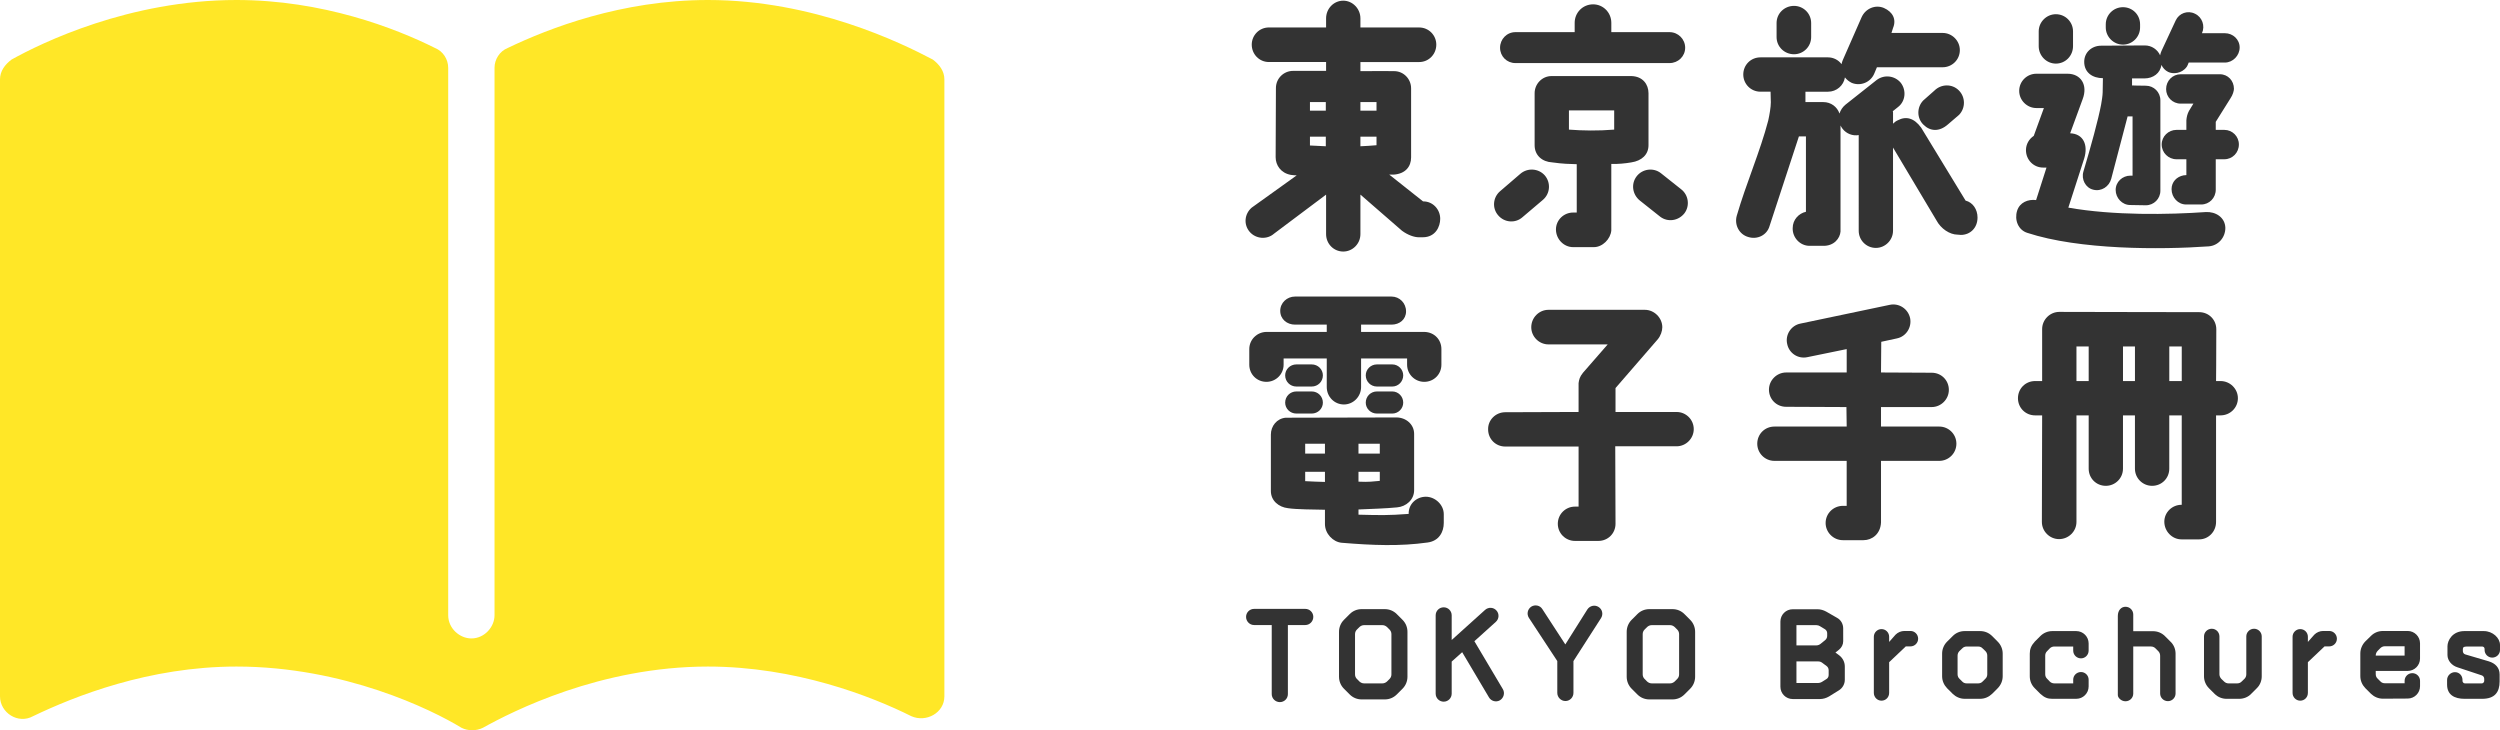 <?xml version="1.0" encoding="utf-8"?>
<!-- Generator: Adobe Illustrator 23.0.1, SVG Export Plug-In . SVG Version: 6.00 Build 0)  -->
<svg version="1.1" id="レイヤー_1" xmlns="http://www.w3.org/2000/svg" xmlns:xlink="http://www.w3.org/1999/xlink" x="0px"
	 y="0px" viewBox="0 0 150.887 44.073" style="enable-background:new 0 0 150.887 44.073;" xml:space="preserve">
<style type="text/css">
	.st0{fill:#333333;}
	.st1{fill:#FFE727;}
</style>
<g>
	<path class="st0" d="M75.69,36.749h3.09c0.268,0,0.484,0.216,0.484,0.483c0,0.268-0.216,0.492-0.484,0.492h-1.05v4.169
		c0,0.268-0.216,0.483-0.484,0.483s-0.491-0.216-0.491-0.483v-4.169H75.69c-0.268,0-0.484-0.224-0.484-0.492
		C75.206,36.965,75.422,36.749,75.69,36.749z"/>
	<path class="st0" d="M84.947,40.844c0,0.268-0.104,0.529-0.297,0.722l-0.35,0.35c-0.194,0.194-0.447,0.297-0.723,0.297h-1.392
		c-0.276,0-0.528-0.104-0.722-0.297l-0.35-0.35c-0.194-0.193-0.297-0.454-0.297-0.722v-2.711c0-0.268,0.104-0.528,0.297-0.722
		l0.35-0.35c0.194-0.193,0.446-0.297,0.722-0.297h1.392c0.276,0,0.529,0.104,0.723,0.297l0.35,0.35
		c0.194,0.194,0.297,0.454,0.297,0.722V40.844z M83.979,38.275c0-0.104-0.038-0.201-0.111-0.276
		c-0.053-0.052-0.104-0.104-0.157-0.156c-0.075-0.068-0.171-0.112-0.268-0.112c-0.305,0-0.819,0-1.124,0
		c-0.096,0-0.194,0.045-0.268,0.112c-0.052,0.052-0.104,0.104-0.156,0.156c-0.075,0.075-0.112,0.171-0.112,0.276
		c0,0.521,0,1.906,0,2.427c0,0.104,0.037,0.201,0.112,0.275c0.052,0.052,0.104,0.104,0.156,0.157
		c0.074,0.067,0.171,0.111,0.268,0.111c0.305,0,0.819,0,1.124,0c0.097,0,0.194-0.045,0.268-0.111
		c0.052-0.052,0.104-0.104,0.157-0.157c0.074-0.075,0.111-0.171,0.111-0.275C83.979,40.181,83.979,38.796,83.979,38.275z"/>
	<path class="st0" d="M88.986,38.7l1.72,2.896c0.134,0.231,0.052,0.529-0.179,0.67c-0.231,0.134-0.529,0.052-0.662-0.178
		l-1.616-2.725l-0.633,0.566v1.936c0,0.268-0.216,0.484-0.483,0.484c-0.268,0-0.484-0.216-0.484-0.484v-4.728
		c0-0.268,0.216-0.483,0.484-0.483s0.483,0.216,0.483,0.483v1.489l2.017-1.817c0.201-0.178,0.507-0.164,0.685,0.038
		c0.178,0.193,0.164,0.506-0.038,0.685L88.986,38.7z"/>
	<path class="st0" d="M93.99,41.819v-1.921l-1.712-2.605c-0.149-0.231-0.082-0.529,0.141-0.678c0.224-0.141,0.529-0.082,0.67,0.149
		l1.385,2.13l1.333-2.115c0.149-0.223,0.447-0.29,0.67-0.148c0.231,0.141,0.298,0.439,0.156,0.669l-1.668,2.598v1.921
		c0,0.268-0.216,0.491-0.483,0.491C94.213,42.31,93.99,42.087,93.99,41.819z"/>
	<path class="st0" d="M102.309,40.844c0,0.268-0.104,0.529-0.297,0.722l-0.35,0.35c-0.194,0.194-0.447,0.297-0.722,0.297h-1.392
		c-0.276,0-0.529-0.104-0.722-0.297l-0.35-0.35c-0.193-0.193-0.297-0.454-0.297-0.722v-2.711c0-0.268,0.104-0.528,0.297-0.722
		l0.35-0.35c0.194-0.193,0.447-0.297,0.722-0.297h1.392c0.276,0,0.529,0.104,0.722,0.297l0.35,0.35
		c0.194,0.194,0.297,0.454,0.297,0.722V40.844z M101.342,38.275c0-0.104-0.038-0.201-0.112-0.276
		c-0.052-0.052-0.104-0.104-0.157-0.156c-0.074-0.068-0.171-0.112-0.268-0.112c-0.305,0-0.819,0-1.124,0
		c-0.097,0-0.194,0.045-0.268,0.112c-0.052,0.052-0.104,0.104-0.156,0.156c-0.075,0.075-0.112,0.171-0.112,0.276
		c0,0.521,0,1.906,0,2.427c0,0.104,0.038,0.201,0.112,0.275c0.052,0.052,0.104,0.104,0.156,0.157
		c0.075,0.067,0.171,0.111,0.268,0.111c0.305,0,0.819,0,1.124,0c0.097,0,0.194-0.045,0.268-0.111
		c0.053-0.052,0.104-0.104,0.157-0.157c0.075-0.075,0.112-0.171,0.112-0.275C101.342,40.181,101.342,38.796,101.342,38.275z"/>
	<path class="st0" d="M111.246,38.7c0,0.201-0.097,0.387-0.253,0.513c-0.112,0.082-0.216,0.171-0.216,0.171L111,39.548
		c0.216,0.164,0.343,0.41,0.343,0.678v0.804c0,0.261-0.141,0.506-0.365,0.64l-0.588,0.365c-0.164,0.097-0.357,0.156-0.551,0.156
		h-1.638c-0.417,0-0.745-0.335-0.745-0.745v-3.931c0-0.409,0.327-0.744,0.745-0.744h1.496c0.178,0,0.357,0.052,0.521,0.141
		l0.662,0.38c0.231,0.126,0.365,0.372,0.365,0.633L111.246,38.7L111.246,38.7z M109.839,37.791c-0.059-0.038-0.134-0.06-0.208-0.06
		h-1.207v1.221h1.207c0.089,0,0.178-0.037,0.245-0.089l0.276-0.224c0.082-0.067,0.127-0.156,0.127-0.261v-0.164
		c0-0.097-0.053-0.186-0.134-0.238L109.839,37.791z M108.424,39.92v1.303h1.311c0.074,0,0.148-0.022,0.215-0.06l0.284-0.178
		c0.089-0.052,0.134-0.149,0.134-0.246v-0.29c0-0.097-0.045-0.194-0.127-0.253l-0.261-0.194c-0.067-0.052-0.149-0.082-0.238-0.082
		H108.424z"/>
	<path class="st0" d="M114.406,38.305c0.141-0.141,0.335-0.223,0.536-0.223h0.365c0.254,0,0.462,0.208,0.462,0.469
		c0,0.253-0.208,0.462-0.462,0.462h-0.283l-1.005,0.953v1.854c0,0.261-0.201,0.469-0.463,0.469c-0.252,0-0.461-0.208-0.461-0.469
		v-3.389c0-0.253,0.209-0.462,0.461-0.462c0.261,0,0.463,0.209,0.463,0.462v0.313L114.406,38.305z"/>
	<path class="st0" d="M120.232,41.878c-0.194,0.186-0.447,0.298-0.722,0.298h-0.931c-0.275,0-0.528-0.112-0.722-0.298l-0.343-0.342
		c-0.186-0.194-0.298-0.447-0.298-0.722v-1.37c0-0.268,0.112-0.528,0.298-0.715l0.343-0.342c0.194-0.194,0.447-0.298,0.722-0.298
		h0.931c0.276,0,0.529,0.104,0.722,0.298l0.342,0.342c0.187,0.187,0.298,0.447,0.298,0.715v1.37c0,0.275-0.111,0.529-0.298,0.722
		L120.232,41.878z M119.391,41.246c0.104,0,0.201-0.038,0.268-0.111c0.06-0.052,0.119-0.112,0.171-0.171
		c0.074-0.067,0.111-0.164,0.111-0.268c0-0.305,0-0.826,0-1.124c0-0.104-0.038-0.201-0.111-0.275
		c-0.052-0.052-0.111-0.112-0.171-0.164c-0.067-0.075-0.164-0.112-0.268-0.112c-0.208,0-0.484,0-0.692,0
		c-0.104,0-0.201,0.038-0.268,0.112c-0.059,0.052-0.111,0.111-0.171,0.164c-0.074,0.075-0.111,0.171-0.111,0.275
		c0,0.298,0,0.819,0,1.124c0,0.104,0.038,0.201,0.111,0.268c0.06,0.059,0.112,0.119,0.171,0.171
		c0.067,0.074,0.164,0.111,0.268,0.111C118.907,41.246,119.183,41.246,119.391,41.246z"/>
	<path class="st0" d="M125.314,38.089c0.41,0,0.745,0.335,0.745,0.745v0.432c0,0.261-0.208,0.469-0.461,0.469
		c-0.261,0-0.47-0.208-0.47-0.469V39.02c-0.343,0-0.856,0-1.139,0c-0.104,0-0.201,0.038-0.275,0.112
		c-0.053,0.059-0.112,0.111-0.164,0.171c-0.074,0.068-0.111,0.164-0.111,0.268c0,0.305,0,0.819,0,1.124
		c0,0.104,0.038,0.201,0.111,0.268c0.052,0.059,0.111,0.119,0.164,0.171c0.074,0.074,0.171,0.111,0.275,0.111
		c0.283,0,0.796,0,1.139,0v-0.224c0-0.253,0.209-0.461,0.47-0.461c0.253,0,0.461,0.208,0.461,0.461v0.41
		c0,0.41-0.335,0.745-0.745,0.745h-1.452c-0.268,0-0.462-0.067-0.715-0.298l-0.342-0.342c-0.194-0.194-0.298-0.447-0.298-0.722
		v-1.363c0-0.268,0.082-0.484,0.298-0.722l0.342-0.342c0.186-0.186,0.447-0.298,0.715-0.298H125.314z"/>
	<path class="st0" d="M129.944,38.096c0.276,0,0.529,0.104,0.722,0.298l0.342,0.342c0.194,0.186,0.298,0.447,0.298,0.715v2.405
		c0,0.254-0.208,0.462-0.461,0.462c-0.261,0-0.47-0.208-0.47-0.462c0-0.648,0-1.824,0-2.278c0-0.104-0.037-0.201-0.111-0.276
		c-0.052-0.052-0.111-0.111-0.171-0.171c-0.067-0.068-0.164-0.112-0.268-0.112c-0.269,0-0.723,0-1.073,0v2.844
		c0,0.253-0.208,0.462-0.469,0.462c-0.253,0-0.462-0.209-0.462-0.373v-4.773c0-0.35,0.209-0.558,0.462-0.558
		c0.261,0,0.469,0.208,0.469,0.469v1.005L129.944,38.096L129.944,38.096z"/>
	<path class="st0" d="M136.506,40.822c0,0.268-0.104,0.528-0.297,0.715l-0.342,0.342c-0.187,0.194-0.447,0.298-0.723,0.298h-0.759
		c-0.268,0-0.528-0.104-0.722-0.298l-0.343-0.342c-0.186-0.187-0.298-0.447-0.298-0.715V38.41c0-0.253,0.209-0.462,0.47-0.462
		c0.254,0,0.461,0.209,0.461,0.462c0,0.626,0,1.846,0,2.286c0,0.104,0.045,0.201,0.112,0.275c0.059,0.052,0.111,0.112,0.171,0.164
		c0.075,0.074,0.171,0.111,0.268,0.111c0.163,0,0.357,0,0.521,0c0.104,0,0.201-0.038,0.268-0.111c0.06-0.052,0.12-0.112,0.171-0.164
		c0.075-0.074,0.111-0.171,0.111-0.275c0-0.44,0-1.66,0-2.286c0-0.253,0.209-0.462,0.47-0.462c0.253,0,0.461,0.209,0.461,0.462
		V40.822z"/>
	<path class="st0" d="M139.68,38.305c0.141-0.141,0.334-0.223,0.536-0.223h0.365c0.253,0,0.462,0.208,0.462,0.469
		c0,0.253-0.209,0.462-0.462,0.462h-0.284l-1.005,0.953v1.854c0,0.261-0.201,0.469-0.462,0.469c-0.253,0-0.462-0.208-0.462-0.469
		v-3.389c0-0.253,0.209-0.462,0.462-0.462c0.261,0,0.462,0.209,0.462,0.462v0.313L139.68,38.305z"/>
	<path class="st0" d="M145.315,38.082c0.41,0,0.745,0.335,0.745,0.744v0.924c0,0.409-0.336,0.744-0.745,0.744h-1.928
		c0,0.068,0,0.134,0,0.194c0,0.104,0.038,0.201,0.112,0.268c0.052,0.06,0.111,0.111,0.171,0.171
		c0.068,0.075,0.164,0.111,0.269,0.111c0.297,0,0.833,0,1.191,0v-0.149c0-0.253,0.208-0.461,0.468-0.461
		c0.254,0,0.463,0.208,0.463,0.461v0.328c0,0.409-0.336,0.744-0.745,0.744l-1.496,0.008c-0.275,0-0.528-0.111-0.722-0.297
		l-0.343-0.343c-0.186-0.194-0.298-0.447-0.298-0.722v-1.37c0-0.268,0.112-0.529,0.298-0.722l0.343-0.335
		c0.194-0.194,0.447-0.297,0.722-0.297h1.495V38.082z M145.129,39.57v-0.566c-0.358,0-0.894,0-1.191,0
		c-0.105,0-0.201,0.045-0.269,0.111c-0.059,0.06-0.111,0.112-0.163,0.164c-0.075,0.075-0.12,0.179-0.12,0.29L145.129,39.57
		L145.129,39.57z"/>
	<path class="st0" d="M149.912,38.089c0.536,0,0.975,0.417,0.975,0.834v0.306c0,0.253-0.208,0.461-0.469,0.461
		c-0.254,0-0.461-0.208-0.461-0.461c0-0.015,0-0.038,0-0.06c0-0.045-0.015-0.082-0.045-0.111c-0.03-0.022-0.067-0.038-0.104-0.038
		c-0.261,0-0.663,0-0.924,0c-0.037,0-0.164,0.015-0.194,0.038c-0.022,0.029-0.045,0.067-0.045,0.111c0,0.037,0,0.082,0,0.127
		c0,0.097,0.06,0.178,0.149,0.201l1.414,0.417c0.387,0.119,0.656,0.372,0.656,0.796v0.41c0,0.662-0.297,1.057-1.057,1.057h-1.057
		c-0.618,0-1.057-0.246-1.057-0.856v-0.283c0-0.261,0.224-0.47,0.476-0.47c0.261,0,0.454,0.209,0.454,0.47c0,0.022,0,0.037,0,0.059
		c0,0.038,0.015,0.075,0.045,0.104c0.022,0.029,0.06,0.045,0.104,0.045c0.261,0,0.752,0,1.013,0c0.037,0,0.081-0.015,0.104-0.045
		c0.03-0.03,0.045-0.067,0.045-0.104s0-0.082,0-0.127c0-0.097-0.059-0.178-0.148-0.208l-1.459-0.484
		c-0.343-0.104-0.611-0.402-0.611-0.744v-0.529c0-0.35,0.298-0.916,1.02-0.916C148.736,38.089,149.912,38.089,149.912,38.089z"/>
</g>
<path class="st0" d="M75.548,12.531l2.714-1.946c-0.11,0-0.25-0.016-0.36-0.031c-0.596-0.11-0.911-0.58-0.911-1.068l0.017-4.173
	c0-0.58,0.47-1.035,1.035-1.035c0.675,0,1.993,0,1.993,0V3.744h-3.451c-0.58,0-1.036-0.47-1.036-1.051
	c0-0.565,0.455-1.036,1.036-1.036h3.451V1.109c0-0.581,0.455-1.068,1.036-1.068c0.565,0,1.036,0.486,1.036,1.068v0.549h3.545
	c0.58,0,1.035,0.47,1.035,1.036c0,0.58-0.455,1.051-1.035,1.051h-3.545v0.549c1.364-0.015,1.6,0,2.039,0
	c0.565,0,1.02,0.471,1.02,1.036v4.173c0,0.55-0.345,0.988-1.051,1.036c-0.032,0-0.204,0-0.267,0l2.039,1.616h0.016
	c0.58,0,1.02,0.486,1.02,1.051c0,0.47-0.283,1.114-1.052,1.114h-0.25c-0.252,0-0.644-0.126-1.004-0.393l-2.51-2.181v2.385
	c0,0.58-0.471,1.051-1.036,1.051c-0.58,0-1.036-0.47-1.036-1.051v-2.385L76.898,14.1c-0.424,0.377-1.098,0.329-1.475-0.109
	C75.046,13.551,75.108,12.908,75.548,12.531z M79.062,6.678h0.957V6.16h-0.957V6.678z M79.062,8.781
	c0.314,0.016,0.643,0.031,0.957,0.047v-0.58h-0.957V8.781z M82.107,6.678h0.972V6.16h-0.972V6.678z M82.107,8.828
	c0.329-0.016,0.627-0.031,0.972-0.063V8.247h-0.972V8.828z"/>
<path class="st0" d="M93.234,10.585c0.377,0.44,0.33,1.098-0.109,1.475l-1.239,1.051c-0.424,0.377-1.083,0.329-1.46-0.11
	c-0.376-0.424-0.329-1.083,0.11-1.459l1.224-1.052C92.199,10.114,92.858,10.161,93.234,10.585z M91.462,1.94h3.577V1.375
	c0-0.611,0.486-1.113,1.114-1.113c0.612,0,1.098,0.502,1.098,1.113V1.94h3.515c0.519,0,0.942,0.424,0.942,0.941
	c0,0.518-0.424,0.926-0.942,0.926h-9.304c-0.518,0-0.926-0.408-0.926-0.926C90.536,2.364,90.944,1.94,91.462,1.94z M95.164,12.828
	V9.91c-0.439-0.015-0.816-0.015-1.475-0.109c-0.612-0.032-1.067-0.424-1.067-1.036V5.627c0-0.565,0.455-1.036,1.02-1.036h4.817
	c0.691,0.016,1.036,0.502,1.036,1.036v3.138c0,0.565-0.408,0.942-1.036,1.036c-0.344,0.063-0.847,0.109-1.209,0.094v4.017
	c-0.047,0.517-0.533,1.004-1.051,1.004h-1.255c-0.565,0-1.035-0.487-1.035-1.068c0-0.565,0.47-1.02,1.035-1.02
	C94.944,12.828,95.164,12.828,95.164,12.828z M97.424,7.823V6.662h-2.731v1.161C95.541,7.887,96.435,7.902,97.424,7.823z
	 M98.774,10.648c0.345-0.455,1.004-0.55,1.459-0.204l1.224,0.972c0.455,0.345,0.55,1.004,0.204,1.46
	c-0.361,0.455-1.004,0.549-1.459,0.204l-1.224-0.972C98.522,11.746,98.429,11.103,98.774,10.648z"/>
<path class="st0" d="M118.632,12.107c0.439,0.11,0.721,0.534,0.721,1.02c0,0.643-0.455,1.051-1.004,1.051l-0.188-0.015
	c-0.487,0-1.021-0.361-1.287-0.863l-2.621-4.394v5.021c0,0.565-0.47,1.036-1.035,1.036c-0.58,0-1.036-0.47-1.036-1.036V8.153
	c-0.361,0.063-0.737-0.078-0.972-0.376c-0.048-0.063-0.095-0.141-0.126-0.204c0,1.428,0,6.402,0,6.402
	c-0.031,0.408-0.393,0.878-1.052,0.862h-0.816c-0.58,0-1.036-0.502-1.019-1.067c0-0.518,0.376-0.894,0.8-0.988V8.231
	c0,0-0.219,0-0.424,0l-1.773,5.414c-0.157,0.549-0.737,0.832-1.287,0.659c-0.549-0.157-0.847-0.737-0.69-1.287
	c0.565-1.946,1.412-3.875,1.898-5.742c0.078-0.345,0.157-0.816,0.157-1.098l-0.016-0.643h-0.611c-0.581,0-1.036-0.471-1.036-1.036
	c0-0.58,0.455-1.036,1.036-1.036h4.079c0.329,0,0.627,0.158,0.816,0.409c0.016-0.094,0.047-0.173,0.078-0.251l1.13-2.574
	c0.235-0.533,0.832-0.784,1.349-0.565c0.534,0.235,0.769,0.691,0.55,1.209l-0.094,0.298h3.091c0.565,0,1.036,0.47,1.036,1.036
	c0,0.58-0.47,1.035-1.036,1.035h-3.969l-0.158,0.377c-0.219,0.533-0.831,0.784-1.364,0.565c-0.157-0.078-0.299-0.188-0.408-0.329
	c-0.078,0.486-0.502,0.863-1.02,0.863h-1.364v0.627h1.083c0.455,0,0.831,0.283,0.972,0.691c0.063-0.204,0.188-0.392,0.36-0.534
	l1.883-1.49c0.455-0.345,1.098-0.267,1.46,0.173c0.345,0.455,0.282,1.114-0.173,1.46l-0.314,0.251
	c0.016,0.031,0.016,0.063,0.016,0.093v0.66c0.078-0.078,0.173-0.158,0.283-0.204c0.502-0.267,0.988-0.141,1.412,0.44L118.632,12.107
	z M108.277,3.274c-0.58,0-1.052-0.455-1.052-1.036V1.39c0-0.58,0.471-1.035,1.052-1.035c0.565,0,1.035,0.455,1.035,1.035v0.847
	C109.312,2.818,108.842,3.274,108.277,3.274z M118.224,5.455c0.409,0.408,0.409,1.067,0.017,1.475l-0.676,0.58
	c-0.517,0.455-1.066,0.424-1.475,0.016c-0.408-0.392-0.408-1.052-0.015-1.46l0.674-0.596C117.158,5.062,117.817,5.046,118.224,5.455
	z"/>
<path class="st0" d="M125.697,5.988l-0.753,2.056c0.801,0.031,1.098,0.706,0.847,1.521l-0.957,2.966
	c2.746,0.486,6.072,0.424,8.3,0.267c0.58-0.032,1.161,0.314,1.177,0.957c0,0.58-0.424,1.068-1.004,1.114
	c-2.918,0.204-7.798,0.219-10.952-0.816c-0.549-0.173-0.785-0.785-0.612-1.334c0.157-0.502,0.659-0.706,1.146-0.644l0.627-1.961
	h-0.203c-0.58,0-1.036-0.47-1.036-1.052c0-0.36,0.188-0.674,0.47-0.862l0.612-1.679h-0.455c-0.565,0-1.036-0.471-1.036-1.036
	c0-0.58,0.471-1.035,1.036-1.035h1.883C125.587,4.451,126.027,5.125,125.697,5.988z M124.081,0.858c0.581,0,1.036,0.47,1.036,1.035
	v0.894c0,0.581-0.455,1.052-1.036,1.052c-0.565,0-1.035-0.47-1.035-1.052V1.893C123.046,1.328,123.516,0.858,124.081,0.858z
	 M135.174,2.866c0,0.486-0.409,0.91-0.894,0.91h-2.182c-0.015,0.047-0.093,0.235-0.125,0.266c-0.299,0.409-0.832,0.44-1.114,0.299
	c-0.188-0.094-0.314-0.235-0.408-0.424c-0.063,0.502-0.502,0.816-1.02,0.816h-0.752v0.424c0,0,0.47,0.016,0.831,0.016
	c0.487,0,0.879,0.392,0.879,0.878c0,0,0,4.896,0,5.46c0,0.486-0.392,0.879-0.879,0.879l-0.941-0.016
	c-0.487,0-0.879-0.424-0.879-0.91s0.408-0.863,0.894-0.863h0.126V7.024h-0.298l-0.989,3.766c-0.125,0.47-0.595,0.784-1.083,0.659
	c-0.47-0.11-0.737-0.628-0.595-1.098c0.455-1.522,0.894-3.123,1.066-4.033c0.032-0.157,0.095-0.58,0.095-0.737
	c0-0.204,0.015-0.58,0.015-0.863c-0.612,0-1.129-0.329-1.129-0.988c0-0.565,0.455-0.972,1.019-0.972l2.636-0.016
	c0.424,0,0.769,0.251,0.926,0.596c0.016-0.094,0.048-0.173,0.078-0.251l0.863-1.852c0.204-0.44,0.721-0.627,1.161-0.408
	c0.439,0.204,0.627,0.737,0.424,1.177h1.381C134.766,2.003,135.174,2.379,135.174,2.866z M128.129,0.434
	c0.58,0,1.035,0.455,1.035,1.035v0.188c0,0.565-0.455,1.036-1.035,1.036c-0.565,0-1.036-0.471-1.036-1.036V1.469
	C127.094,0.888,127.565,0.434,128.129,0.434z M135.127,8.718c0,0.502-0.392,0.894-0.878,0.894h-0.518c0,0,0,1.255,0,1.836
	c0,0.502-0.393,0.894-0.878,0.894h-0.911c-0.486,0-0.878-0.424-0.878-0.926c0-0.439,0.314-0.753,0.721-0.832
	c0.032,0,0.142-0.016,0.173-0.016V9.612h-0.596c-0.486,0-0.894-0.392-0.894-0.894c0-0.487,0.408-0.879,0.894-0.879h0.596v-0.58
	c0.016-0.204,0.063-0.392,0.157-0.565l0.267-0.44h-0.769c-0.486,0-0.878-0.392-0.878-0.878c0-0.502,0.392-0.895,0.878-0.895h2.369
	c0.486,0,0.847,0.393,0.847,0.879c0,0.109-0.063,0.36-0.204,0.565l-0.894,1.428v0.486h0.518
	C134.735,7.839,135.127,8.231,135.127,8.718z"/>
<path class="st0" d="M80.076,20.033v-0.44h-1.913c-0.487,0-0.895-0.329-0.895-0.832c0-0.486,0.408-0.863,0.895-0.863h5.821
	c0.486,0,0.878,0.393,0.878,0.895c0,0.486-0.392,0.8-0.878,0.8h-1.836v0.44h3.828c0.596,0.016,1.02,0.47,1.02,1.036v0.941
	c0,0.58-0.455,1.036-1.036,1.036c-0.565,0-1.035-0.455-1.035-1.036v-0.376h-2.777v1.726c0,0.58-0.47,1.052-1.036,1.052
	c-0.58,0-1.036-0.471-1.036-1.052v-1.726h-2.604v0.376c0,0.58-0.471,1.036-1.036,1.036c-0.58,0-1.036-0.455-1.036-1.036v-0.941
	c0-0.565,0.455-1.02,1.02-1.036C76.42,20.033,80.076,20.033,80.076,20.033z M79.967,31.628v-0.862
	c-0.675-0.016-1.726-0.016-2.228-0.094c-0.565-0.063-1.036-0.455-1.036-1.036v-3.405c0-0.518,0.36-0.973,0.894-1.02
	c1.631,0,6.214-0.016,6.684-0.016c0.565,0,1.068,0.408,1.068,0.988v3.405c0,0.565-0.471,0.988-1.036,1.035
	c-0.627,0.063-1.57,0.094-2.322,0.126v0.314c1.302,0.032,1.773,0.048,3.028-0.047c-0.015-0.612,0.487-1.036,1.036-1.036
	c0.565,0,1.083,0.486,1.083,1.051v0.534c0,0.534-0.282,1.083-0.972,1.177c-1.679,0.235-3.295,0.173-5.194,0.016
	C80.453,32.71,79.967,32.208,79.967,31.628z M77.566,22.654c0-0.361,0.299-0.66,0.676-0.66h0.926c0.376,0,0.674,0.299,0.674,0.66
	c0,0.376-0.298,0.675-0.674,0.675h-0.926C77.864,23.328,77.566,23.03,77.566,22.654z M77.566,24.301
	c0-0.377,0.299-0.675,0.676-0.675h0.926c0.376,0,0.674,0.298,0.674,0.675c0,0.361-0.298,0.659-0.674,0.659h-0.926
	C77.864,24.96,77.566,24.662,77.566,24.301z M78.774,27.376h1.193V26.78h-1.193V27.376z M79.967,29.087v-0.612h-1.193v0.565
	C79.182,29.055,79.622,29.087,79.967,29.087z M81.991,27.376h1.286V26.78h-1.286V27.376z M81.991,29.071
	c0.627,0.032,0.909-0.016,1.286-0.048v-0.549h-1.286V29.071z M82.43,22.654c0-0.361,0.299-0.66,0.675-0.66h0.926
	c0.361,0,0.66,0.299,0.66,0.66c0,0.376-0.299,0.675-0.66,0.675h-0.926C82.729,23.328,82.43,23.03,82.43,22.654z M82.43,24.301
	c0-0.377,0.299-0.675,0.675-0.675h0.926c0.361,0,0.66,0.298,0.66,0.675c0,0.361-0.299,0.659-0.66,0.659h-0.926
	C82.729,24.96,82.43,24.662,82.43,24.301z"/>
<path class="st0" d="M95.542,22.496l1.491-1.71h-3.578c-0.565,0-1.036-0.47-1.036-1.036c0-0.58,0.471-1.051,1.036-1.051h5.822
	c0.565,0,1.051,0.486,1.051,1.051c0,0.22-0.094,0.518-0.282,0.737l-2.542,2.934v1.444h3.686c0.565,0,1.036,0.455,1.036,1.036
	c0,0.565-0.47,1.035-1.036,1.035h-3.702c0,0,0.016,3.17,0.016,4.676c0,0.58-0.455,1.035-1.036,1.035h-1.412
	c-0.565,0-1.035-0.455-1.035-1.035c0-0.581,0.47-1.036,1.035-1.036h0.219v-3.625H90.85c-0.58,0-1.035-0.455-1.035-1.035
	c-0.016-0.565,0.455-1.036,1.035-1.036l4.425-0.016v-1.741C95.307,22.905,95.339,22.747,95.542,22.496z"/>
<path class="st0" d="M106.059,26.78c0-0.58,0.455-1.035,1.036-1.035h4.362l-0.016-1.177l-3.64-0.016
	c-0.581,0-1.036-0.455-1.036-1.036c0-0.565,0.471-1.035,1.036-1.035h3.656v-1.412l-2.369,0.486
	c-0.565,0.125-1.114-0.235-1.224-0.801c-0.125-0.549,0.235-1.113,0.801-1.224l5.381-1.13c0.565-0.125,1.114,0.236,1.239,0.801
	c0.11,0.565-0.25,1.114-0.8,1.224l-0.942,0.204l-0.015,1.852l3.059,0.015c0.58,0,1.036,0.455,1.036,1.036
	c0,0.565-0.471,1.036-1.036,1.036h-3.059v1.177h3.515c0.564,0,1.035,0.455,1.035,1.035s-0.471,1.036-1.035,1.036h-3.515v3.718
	c-0.032,0.706-0.55,1.068-1.052,1.068h-1.255c-0.565,0-1.036-0.471-1.036-1.036c0-0.58,0.47-1.036,1.051-1.036h0.22v-2.714h-4.362
	C106.514,27.815,106.059,27.345,106.059,26.78z"/>
<path class="st0" d="M135.068,24.034c0,0.58-0.47,1.036-1.051,1.036h-0.267c0,0,0,4.613,0,6.433c0,0.58-0.455,1.051-1.02,1.051
	h-1.067c-0.565,0-1.036-0.486-1.036-1.067c0-0.565,0.47-1.02,1.036-1.02h0.015V25.07h-0.752v3.216c0,0.58-0.455,1.036-1.036,1.036
	c-0.565,0-1.036-0.455-1.036-1.036V25.07h-0.722v3.216c0,0.58-0.47,1.036-1.035,1.036c-0.58,0-1.035-0.455-1.035-1.036V25.07h-0.738
	v6.433c0,0.565-0.47,1.035-1.051,1.035c-0.565,0-1.036-0.47-1.036-1.035l0.016-6.433h-0.424c-0.58,0-1.036-0.455-1.036-1.036
	s0.455-1.036,1.036-1.036h0.424V19.86c0-0.565,0.47-1.036,1.036-1.036c2.573,0,4.612,0.016,8.441,0.016
	c0.58,0,1.035,0.455,1.035,1.036c0,1.631-0.015,3.122-0.015,3.122h0.267C134.598,22.998,135.068,23.469,135.068,24.034z
	 M126.062,20.911h-0.738v2.087h0.738V20.911z M128.855,20.911h-0.722v2.087h0.722V20.911z M131.679,20.911h-0.752v2.087h0.752
	V20.911z"/>
<g>
	<path class="st1" d="M42.725,0c-5.191,0-9.583,1.697-12.079,2.895c-0.499,0.2-0.799,0.699-0.799,1.198v33.042
		c0,0.699-0.599,1.398-1.398,1.398l0,0c-0.699,0-1.398-0.599-1.398-1.398V4.093c0-0.499-0.299-0.998-0.799-1.198
		C23.858,1.697,19.466,0,14.275,0C7.786,0,2.496,2.595,0.699,3.594C0.299,3.893,0,4.292,0,4.792v37.235
		c0,0.998,1.098,1.697,1.996,1.198c2.496-1.198,6.988-2.995,12.278-2.995c6.489,0,11.779,2.595,13.576,3.694
		c0.399,0.2,0.898,0.2,1.298,0c1.797-0.998,7.088-3.694,13.576-3.694c5.291,0,9.883,1.797,12.278,2.995
		c0.898,0.399,1.996-0.2,1.996-1.198V4.792c0-0.499-0.299-0.898-0.699-1.198C54.405,2.595,49.114,0,42.725,0z"/>
</g>
</svg>
